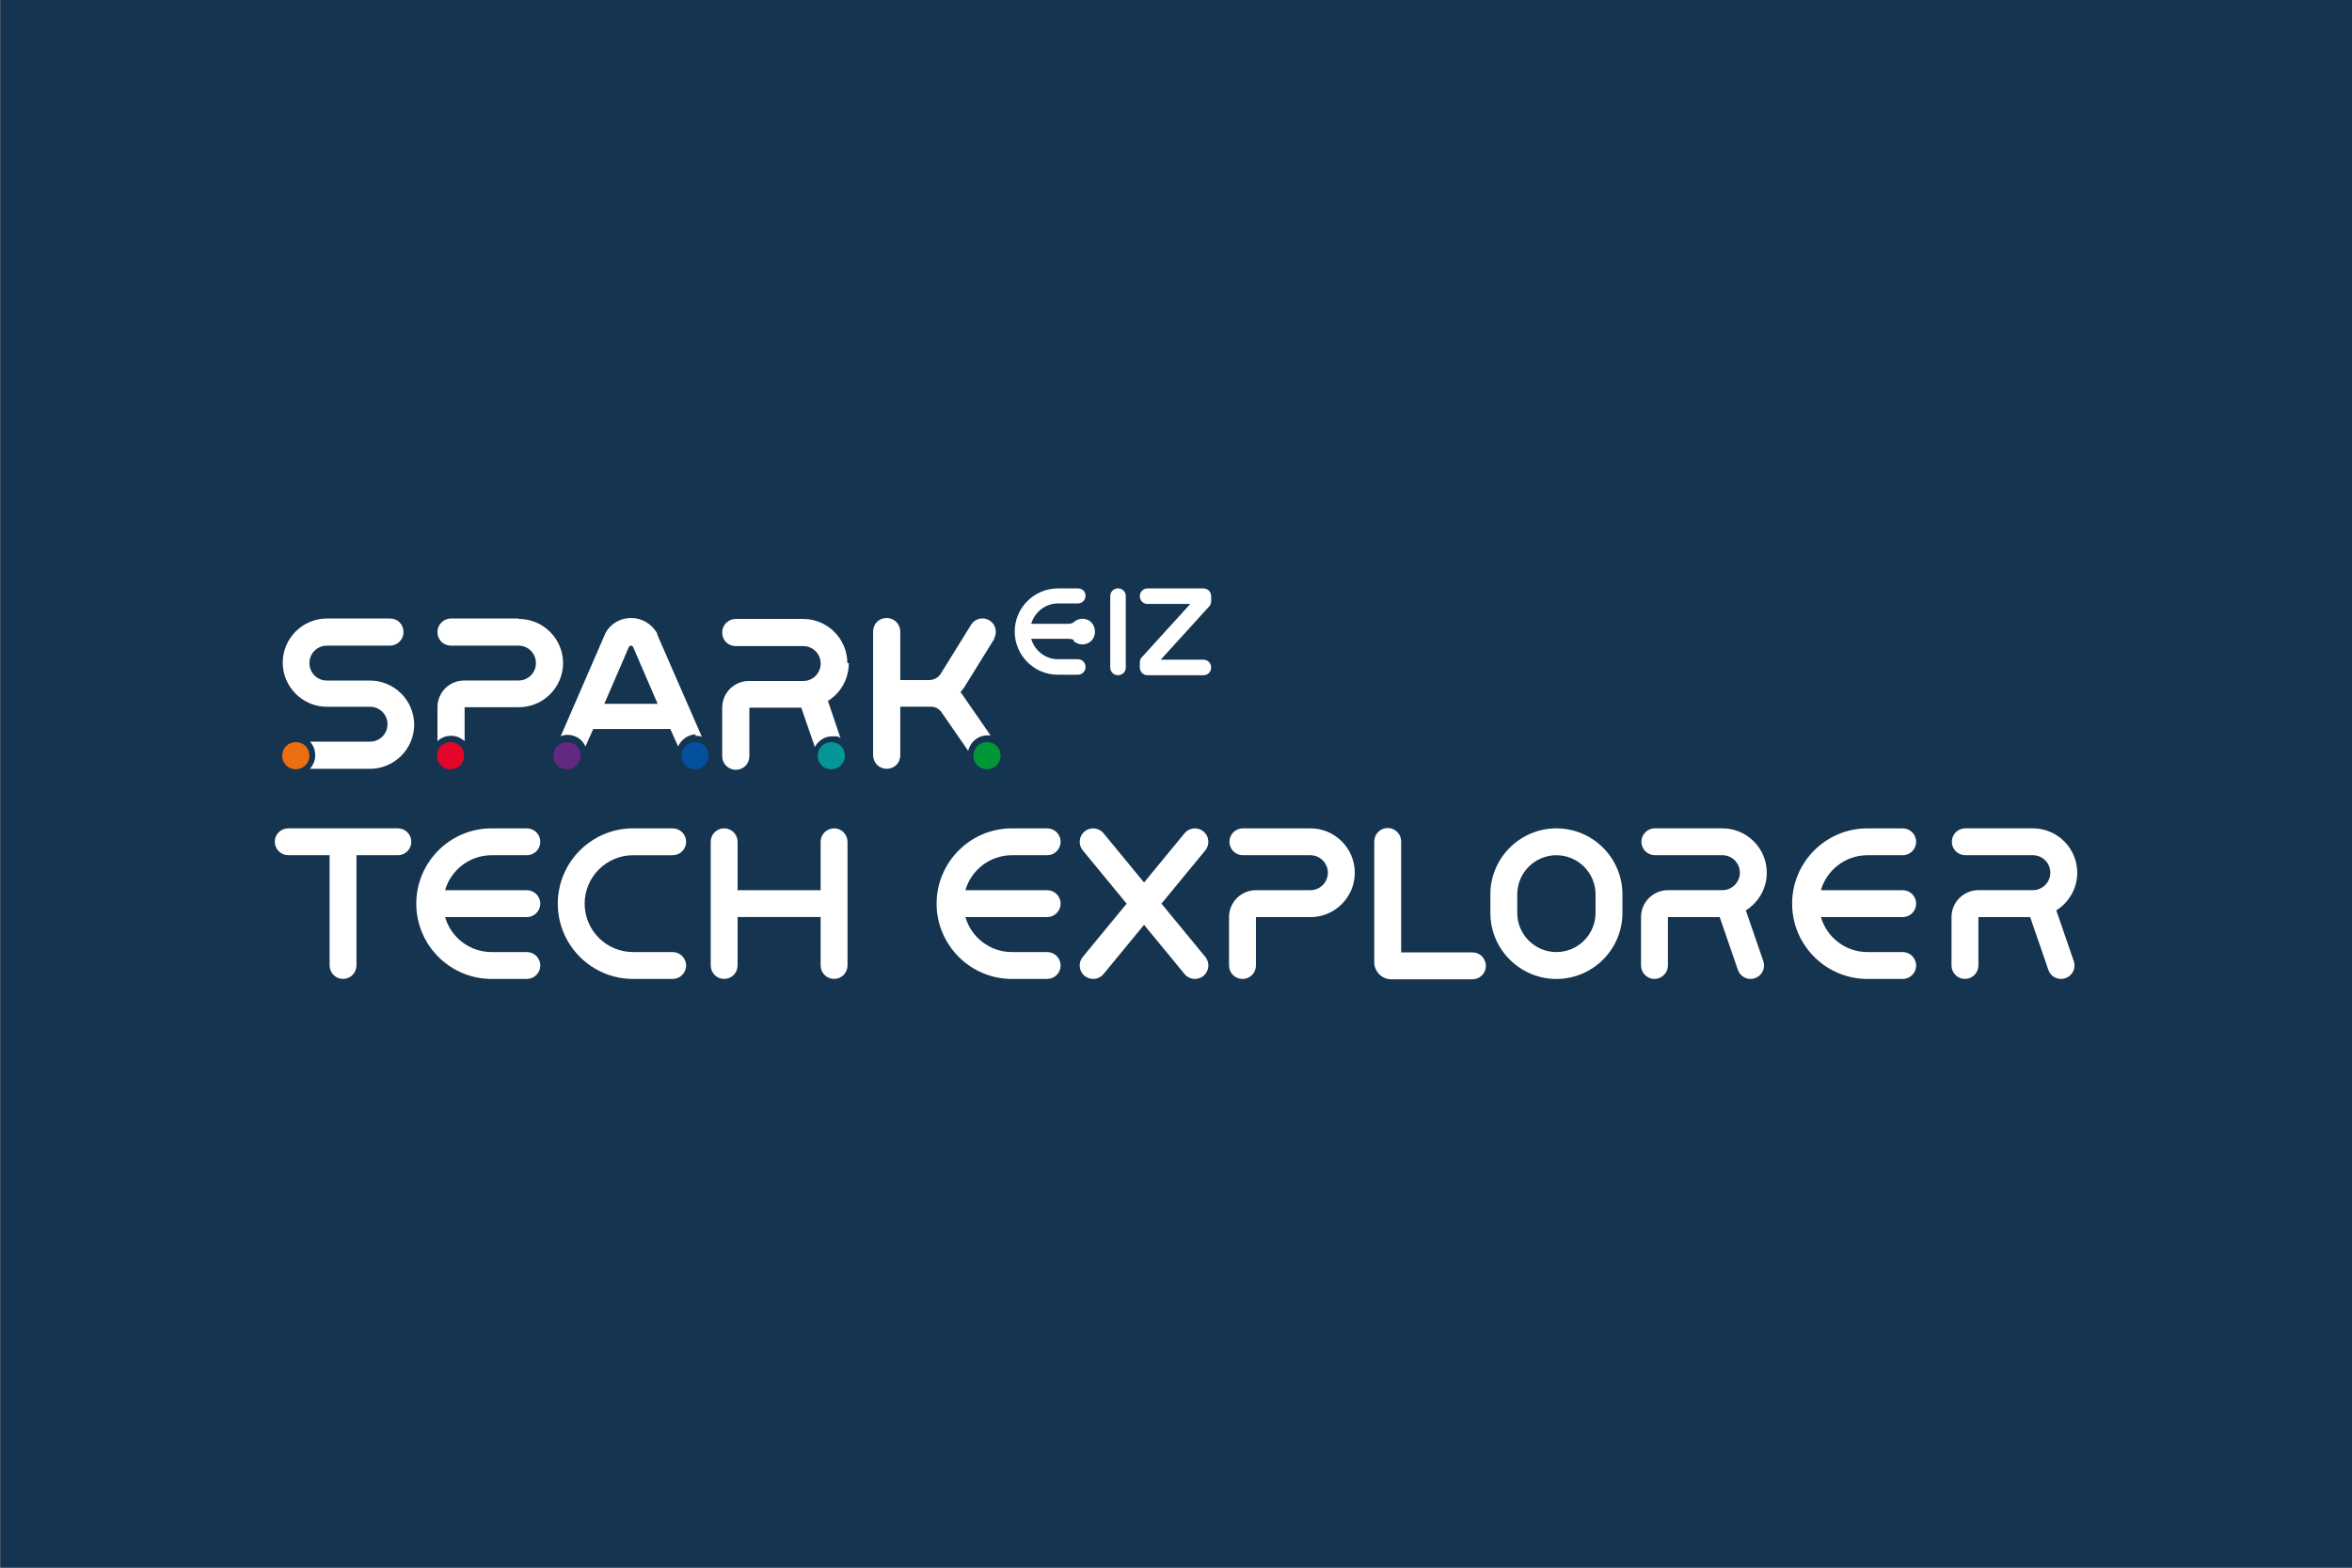 <svg xmlns="http://www.w3.org/2000/svg" xmlns:xlink="http://www.w3.org/1999/xlink" id="Ebene_1" data-name="Ebene 1" viewBox="0 0 850.39 566.93"><rect x="0" y="0" width="850.39" height="566.93" fill="#808080" stroke="none"/><defs><style>      .cls-1 {        fill: none;      }      .cls-2 {        fill: #ed6e0e;      }      .cls-3 {        fill: #009739;      }      .cls-4 {        fill: #632982;      }      .cls-5 {        fill: #049697;      }      .cls-6 {        fill: #04509f;      }      .cls-7 {        fill: #fff;      }      .cls-8 {        fill: #15344f;      }      .cls-9 {        clip-path: url(#clippath);      }      .cls-10 {        fill: #e4052b;      }    </style><clipPath id="clippath"><rect class="cls-1" x=".12" y="0" width="850.27" height="566.93"></rect></clipPath></defs><g class="cls-9"><polygon class="cls-8" points="0 0 0 566.93 850.39 566.93 850.39 0 0 0 0 0"></polygon></g><path class="cls-2" d="M106.96,278.2c2.63,0,4.91-2.11,4.91-4.91s-2.11-4.91-4.91-4.91-4.91,2.1-4.91,4.91,2.11,4.91,4.91,4.91"></path><path class="cls-3" d="M356.88,278.2c2.63,0,4.91-2.11,4.91-4.91s-2.1-4.91-4.91-4.91-4.91,2.1-4.91,4.91,2.11,4.91,4.91,4.91"></path><path class="cls-10" d="M162.91,278.2c2.63,0,4.91-2.11,4.91-4.91s-2.1-4.91-4.91-4.91-4.91,2.1-4.91,4.91,2.1,4.91,4.91,4.91"></path><path class="cls-4" d="M205,278.2c2.63,0,4.91-2.11,4.91-4.91s-2.1-4.91-4.91-4.91-4.91,2.1-4.91,4.91,2.1,4.91,4.91,4.91"></path><path class="cls-5" d="M300.58,278.2c2.63,0,4.91-2.11,4.91-4.91s-2.1-4.91-4.91-4.91-4.91,2.1-4.91,4.91,2.1,4.91,4.91,4.91"></path><path class="cls-6" d="M251.3,278.2c2.63,0,4.91-2.11,4.91-4.91s-2.1-4.91-4.91-4.91-4.91,2.1-4.91,4.91,2.1,4.91,4.91,4.91"></path><path class="cls-7" d="M404.23,244.18h0c-1.58,0-2.81-1.23-2.81-2.81v-25.78c0-1.58,1.23-2.81,2.81-2.81s2.81,1.23,2.81,2.81v25.78c0,1.58-1.23,2.81-2.81,2.81"></path><path class="cls-7" d="M435.1,212.79h-20.17c-1.58,0-2.81,1.23-2.81,2.81s1.23,2.81,2.81,2.81h15.43l-17.54,19.29c-.53.53-.7,1.23-.7,1.93v1.75c0,1.58,1.23,2.81,2.81,2.81h20.17c1.58,0,2.81-1.23,2.81-2.81s-1.23-2.81-2.81-2.81h-15.43l17.54-19.29c.53-.53.7-1.23.7-1.93v-1.75c0-1.58-1.23-2.81-2.81-2.81"></path><path class="cls-7" d="M388.1,231.73h0c1.75,1.75,4.74,1.75,6.49,0,1.75-1.75,1.75-4.73,0-6.66-1.75-1.75-4.56-1.75-6.49,0h0c-.53.53-1.93.53-1.93.53h-13.33c1.23-4.21,5.09-7.37,9.65-7.37h7.19c1.58,0,2.81-1.23,2.81-2.81s-1.23-2.63-2.81-2.63h-7.19c-8.59,0-15.61,7.01-15.61,15.61s7.02,15.61,15.61,15.61h7.19c1.58,0,2.81-1.23,2.81-2.81s-1.23-2.81-2.81-2.81h-7.19c-4.56,0-8.42-3.16-9.65-7.37h13.51c.17,0,1.4,0,1.93.53"></path><path class="cls-7" d="M359.34,231.03c1.4-2.28.7-5.26-1.58-6.67-2.28-1.4-5.26-.7-6.66,1.58l-10.87,17.54c-.88,1.58-2.63,2.46-4.38,2.46h-10.35v-17.54c0-2.63-2.1-4.91-4.91-4.91s-4.91,2.1-4.91,4.91v44.72c0,2.63,2.1,4.91,4.91,4.91s4.91-2.11,4.91-4.91v-17.54h11.23c1.4,0,2.63.7,3.51,1.75l9.82,14.21c.7-3.16,3.51-5.61,7.02-5.61s.7,0,1.05,0l-9.82-14.21c-.35-.53-.7-1.05-1.05-1.4.53-.7,1.05-1.23,1.58-2.1l10.87-17.54-.35.35h0Z"></path><path class="cls-7" d="M306.37,239.79c0-8.77-7.19-15.96-15.96-15.96h-24.38c-2.63,0-4.91,2.1-4.91,4.91s2.11,4.91,4.91,4.91h24.38c3.51,0,6.31,2.81,6.31,6.31s-2.81,6.31-6.31,6.31h-19.64c-5.44,0-9.65,4.38-9.65,9.65v17.54c0,2.63,2.11,4.91,4.91,4.91s4.91-2.1,4.91-4.91v-17.54h18.77l4.91,14.21c1.23-2.28,3.51-3.86,6.31-3.86s2.1.17,2.98.7l-4.56-13.5c4.56-2.81,7.54-7.89,7.54-13.68"></path><path class="cls-7" d="M187.46,223.66h-24.38c-2.63,0-4.91,2.11-4.91,4.91s2.11,4.91,4.91,4.91h24.38c3.51,0,6.31,2.81,6.31,6.31s-2.81,6.31-6.31,6.31h-19.64c-5.44,0-9.65,4.38-9.65,9.65v12.28c1.23-1.23,2.98-1.93,4.91-1.93s3.51.7,4.91,1.93v-12.28h19.64c8.77,0,15.96-7.19,15.96-15.96s-7.19-15.96-15.96-15.96"></path><path class="cls-7" d="M218.5,254.53l8.94-20.7s.35-.35.7-.35.53.18.7.35l8.94,20.7h-19.29ZM251.3,266.1c.88,0,1.58,0,2.46.35l-16.14-37.01v-.35c-1.93-3.51-5.61-5.61-9.47-5.61s-7.54,2.1-9.3,5.61h0l-16.13,37.18c.7-.35,1.58-.53,2.46-.53,2.98,0,5.44,1.75,6.49,4.21l2.81-6.31h27.89l2.81,6.31c1.05-2.45,3.68-4.38,6.49-4.38"></path><path class="cls-7" d="M133.79,246.11h-15.61c-3.51,0-6.31-2.81-6.31-6.31s2.81-6.31,6.31-6.31h22.8c2.63,0,4.91-2.1,4.91-4.91s-2.1-4.91-4.91-4.91h-22.8c-8.77,0-15.96,7.19-15.96,15.96s7.19,15.96,15.96,15.96h15.61c3.51,0,6.31,2.81,6.31,6.31s-2.81,6.31-6.31,6.31h-21.75c1.23,1.23,1.93,2.98,1.93,4.91s-.7,3.51-1.93,4.91h21.75c8.77,0,15.96-7.19,15.96-15.96s-7.19-15.96-15.96-15.96"></path><path class="cls-7" d="M243.22,354.02h-14.32c-15.02,0-27.23-12.22-27.23-27.23s12.22-27.23,27.23-27.23h14.32c2.68,0,4.86,2.18,4.86,4.86s-2.18,4.86-4.86,4.86h-14.32c-9.65,0-17.51,7.85-17.51,17.51s7.85,17.51,17.51,17.51h14.32c2.68,0,4.86,2.18,4.86,4.86s-2.18,4.86-4.86,4.86h0Z"></path><path class="cls-7" d="M195.35,326.78c0-2.68-2.18-4.86-4.86-4.86h-29.57c2.11-7.29,8.85-12.64,16.82-12.64h12.75c2.68,0,4.86-2.18,4.86-4.86s-2.18-4.86-4.86-4.86h-12.75c-15.02,0-27.23,12.22-27.23,27.23s12.22,27.23,27.23,27.23h12.75c2.68,0,4.86-2.18,4.86-4.86s-2.18-4.86-4.86-4.86h-12.75c-7.97,0-14.7-5.35-16.82-12.65h29.57c2.68,0,4.86-2.18,4.86-4.86h0Z"></path><path class="cls-7" d="M383.48,326.78c0-2.68-2.18-4.86-4.86-4.86h-29.57c2.11-7.29,8.85-12.64,16.82-12.64h12.75c2.68,0,4.86-2.18,4.86-4.86s-2.18-4.86-4.86-4.86h-12.75c-15.02,0-27.23,12.22-27.23,27.23s12.22,27.23,27.23,27.23h12.75c2.68,0,4.86-2.18,4.86-4.86s-2.18-4.86-4.86-4.86h-12.75c-7.97,0-14.7-5.35-16.82-12.65h29.57c2.68,0,4.86-2.18,4.86-4.86h0Z"></path><path class="cls-7" d="M692.8,326.78c0-2.68-2.18-4.86-4.86-4.86h-29.57c2.11-7.29,8.85-12.64,16.82-12.64h12.75c2.69,0,4.86-2.18,4.86-4.86s-2.18-4.86-4.86-4.86h-12.75c-15.02,0-27.23,12.22-27.23,27.23s12.22,27.23,27.23,27.23h12.75c2.69,0,4.86-2.18,4.86-4.86s-2.18-4.86-4.86-4.86h-12.75c-7.97,0-14.7-5.35-16.82-12.65h29.57c2.69,0,4.86-2.18,4.86-4.86h0Z"></path><path class="cls-7" d="M743.48,329.22c4.54-2.84,7.57-7.88,7.57-13.62,0-8.85-7.2-16.05-16.05-16.05h-24.43c-2.69,0-4.86,2.18-4.86,4.86s2.18,4.86,4.86,4.86h24.43c3.49,0,6.32,2.84,6.32,6.32s-2.84,6.32-6.32,6.32h-19.69c-5.36,0-9.72,4.36-9.72,9.73v17.51c0,2.69,2.18,4.86,4.86,4.86s4.86-2.18,4.86-4.86v-17.51h18.72l6.57,19.09c.69,2.02,2.58,3.28,4.6,3.28.52,0,1.06-.09,1.58-.27,2.54-.88,3.89-3.64,3.01-6.18l-6.32-18.35h0Z"></path><path class="cls-7" d="M631.23,329.22c4.54-2.84,7.57-7.88,7.57-13.62,0-8.85-7.2-16.05-16.05-16.05h-24.42c-2.69,0-4.86,2.18-4.86,4.86s2.18,4.86,4.86,4.86h24.42c3.49,0,6.32,2.84,6.32,6.32s-2.84,6.32-6.32,6.32h-19.69c-5.36,0-9.73,4.36-9.73,9.73v17.51c0,2.69,2.18,4.86,4.86,4.86s4.86-2.18,4.86-4.86v-17.51h18.72l6.58,19.09c.69,2.02,2.58,3.28,4.6,3.28.53,0,1.06-.09,1.58-.27,2.54-.88,3.89-3.64,3.01-6.18l-6.32-18.35h0Z"></path><path class="cls-7" d="M449.23,354.02c-2.69,0-4.86-2.18-4.86-4.86v-17.51c0-5.36,4.36-9.73,9.73-9.73h19.69c3.49,0,6.32-2.84,6.32-6.32s-2.84-6.32-6.32-6.32h-24.42c-2.69,0-4.86-2.18-4.86-4.86s2.18-4.86,4.86-4.86h24.42c8.85,0,16.05,7.2,16.05,16.05s-7.2,16.05-16.05,16.05h-19.69v17.51c0,2.68-2.18,4.86-4.86,4.86h0Z"></path><path class="cls-7" d="M562.73,354.02c-13.16,0-23.87-10.71-23.87-23.87v-6.72c0-13.16,10.71-23.87,23.87-23.87s23.88,10.71,23.88,23.87v6.72c0,13.16-10.71,23.87-23.88,23.87h0ZM562.73,309.28c-7.8,0-14.15,6.35-14.15,14.15v6.72c0,7.8,6.35,14.15,14.15,14.15s14.15-6.35,14.15-14.15v-6.72c0-7.8-6.35-14.15-14.15-14.15h0Z"></path><path class="cls-7" d="M419.93,326.79l15.86-19.27c1.71-2.07,1.41-5.14-.67-6.85-2.07-1.7-5.14-1.41-6.84.67l-14.64,17.8-14.64-17.8c-1.71-2.07-4.77-2.37-6.85-.67-2.07,1.71-2.37,4.77-.67,6.85l15.86,19.27-15.86,19.27c-1.71,2.07-1.41,5.14.67,6.84.9.74,2,1.11,3.09,1.11,1.4,0,2.8-.61,3.76-1.77l14.64-17.8,14.64,17.8c.96,1.17,2.35,1.77,3.76,1.77,1.09,0,2.18-.36,3.09-1.11,2.07-1.71,2.37-4.77.67-6.84l-15.86-19.27h0Z"></path><path class="cls-7" d="M532.39,354.15h-29.33c-3.4,0-6.18-2.77-6.18-6.18v-43.68c0-2.69,2.18-4.86,4.86-4.86s4.86,2.18,4.86,4.86v40.13h25.78c2.69,0,4.86,2.18,4.86,4.86s-2.18,4.86-4.86,4.86h0Z"></path><path class="cls-7" d="M143.85,299.55h-39.64c-2.69,0-4.86,2.18-4.86,4.86s2.18,4.86,4.86,4.86h14.96v39.88c0,2.68,2.18,4.86,4.86,4.86s4.86-2.18,4.86-4.86v-39.88h14.96c2.69,0,4.86-2.18,4.86-4.86s-2.18-4.86-4.86-4.86h0Z"></path><path class="cls-7" d="M301.57,299.55c-2.69,0-4.86,2.18-4.86,4.86v17.56c-.22-.03-.44-.05-.66-.05h-28.7c-.23,0-.45.02-.66.05v-17.56c0-2.68-2.18-4.86-4.86-4.86s-4.86,2.18-4.86,4.86v44.74c0,2.68,2.18,4.86,4.86,4.86s4.86-2.18,4.86-4.86v-17.56c.22.03.44.05.66.05h28.7c.23,0,.45-.02.66-.05v17.56c0,2.68,2.18,4.86,4.86,4.86s4.86-2.18,4.86-4.86v-44.74c0-2.68-2.18-4.86-4.86-4.86h0Z"></path></svg>
